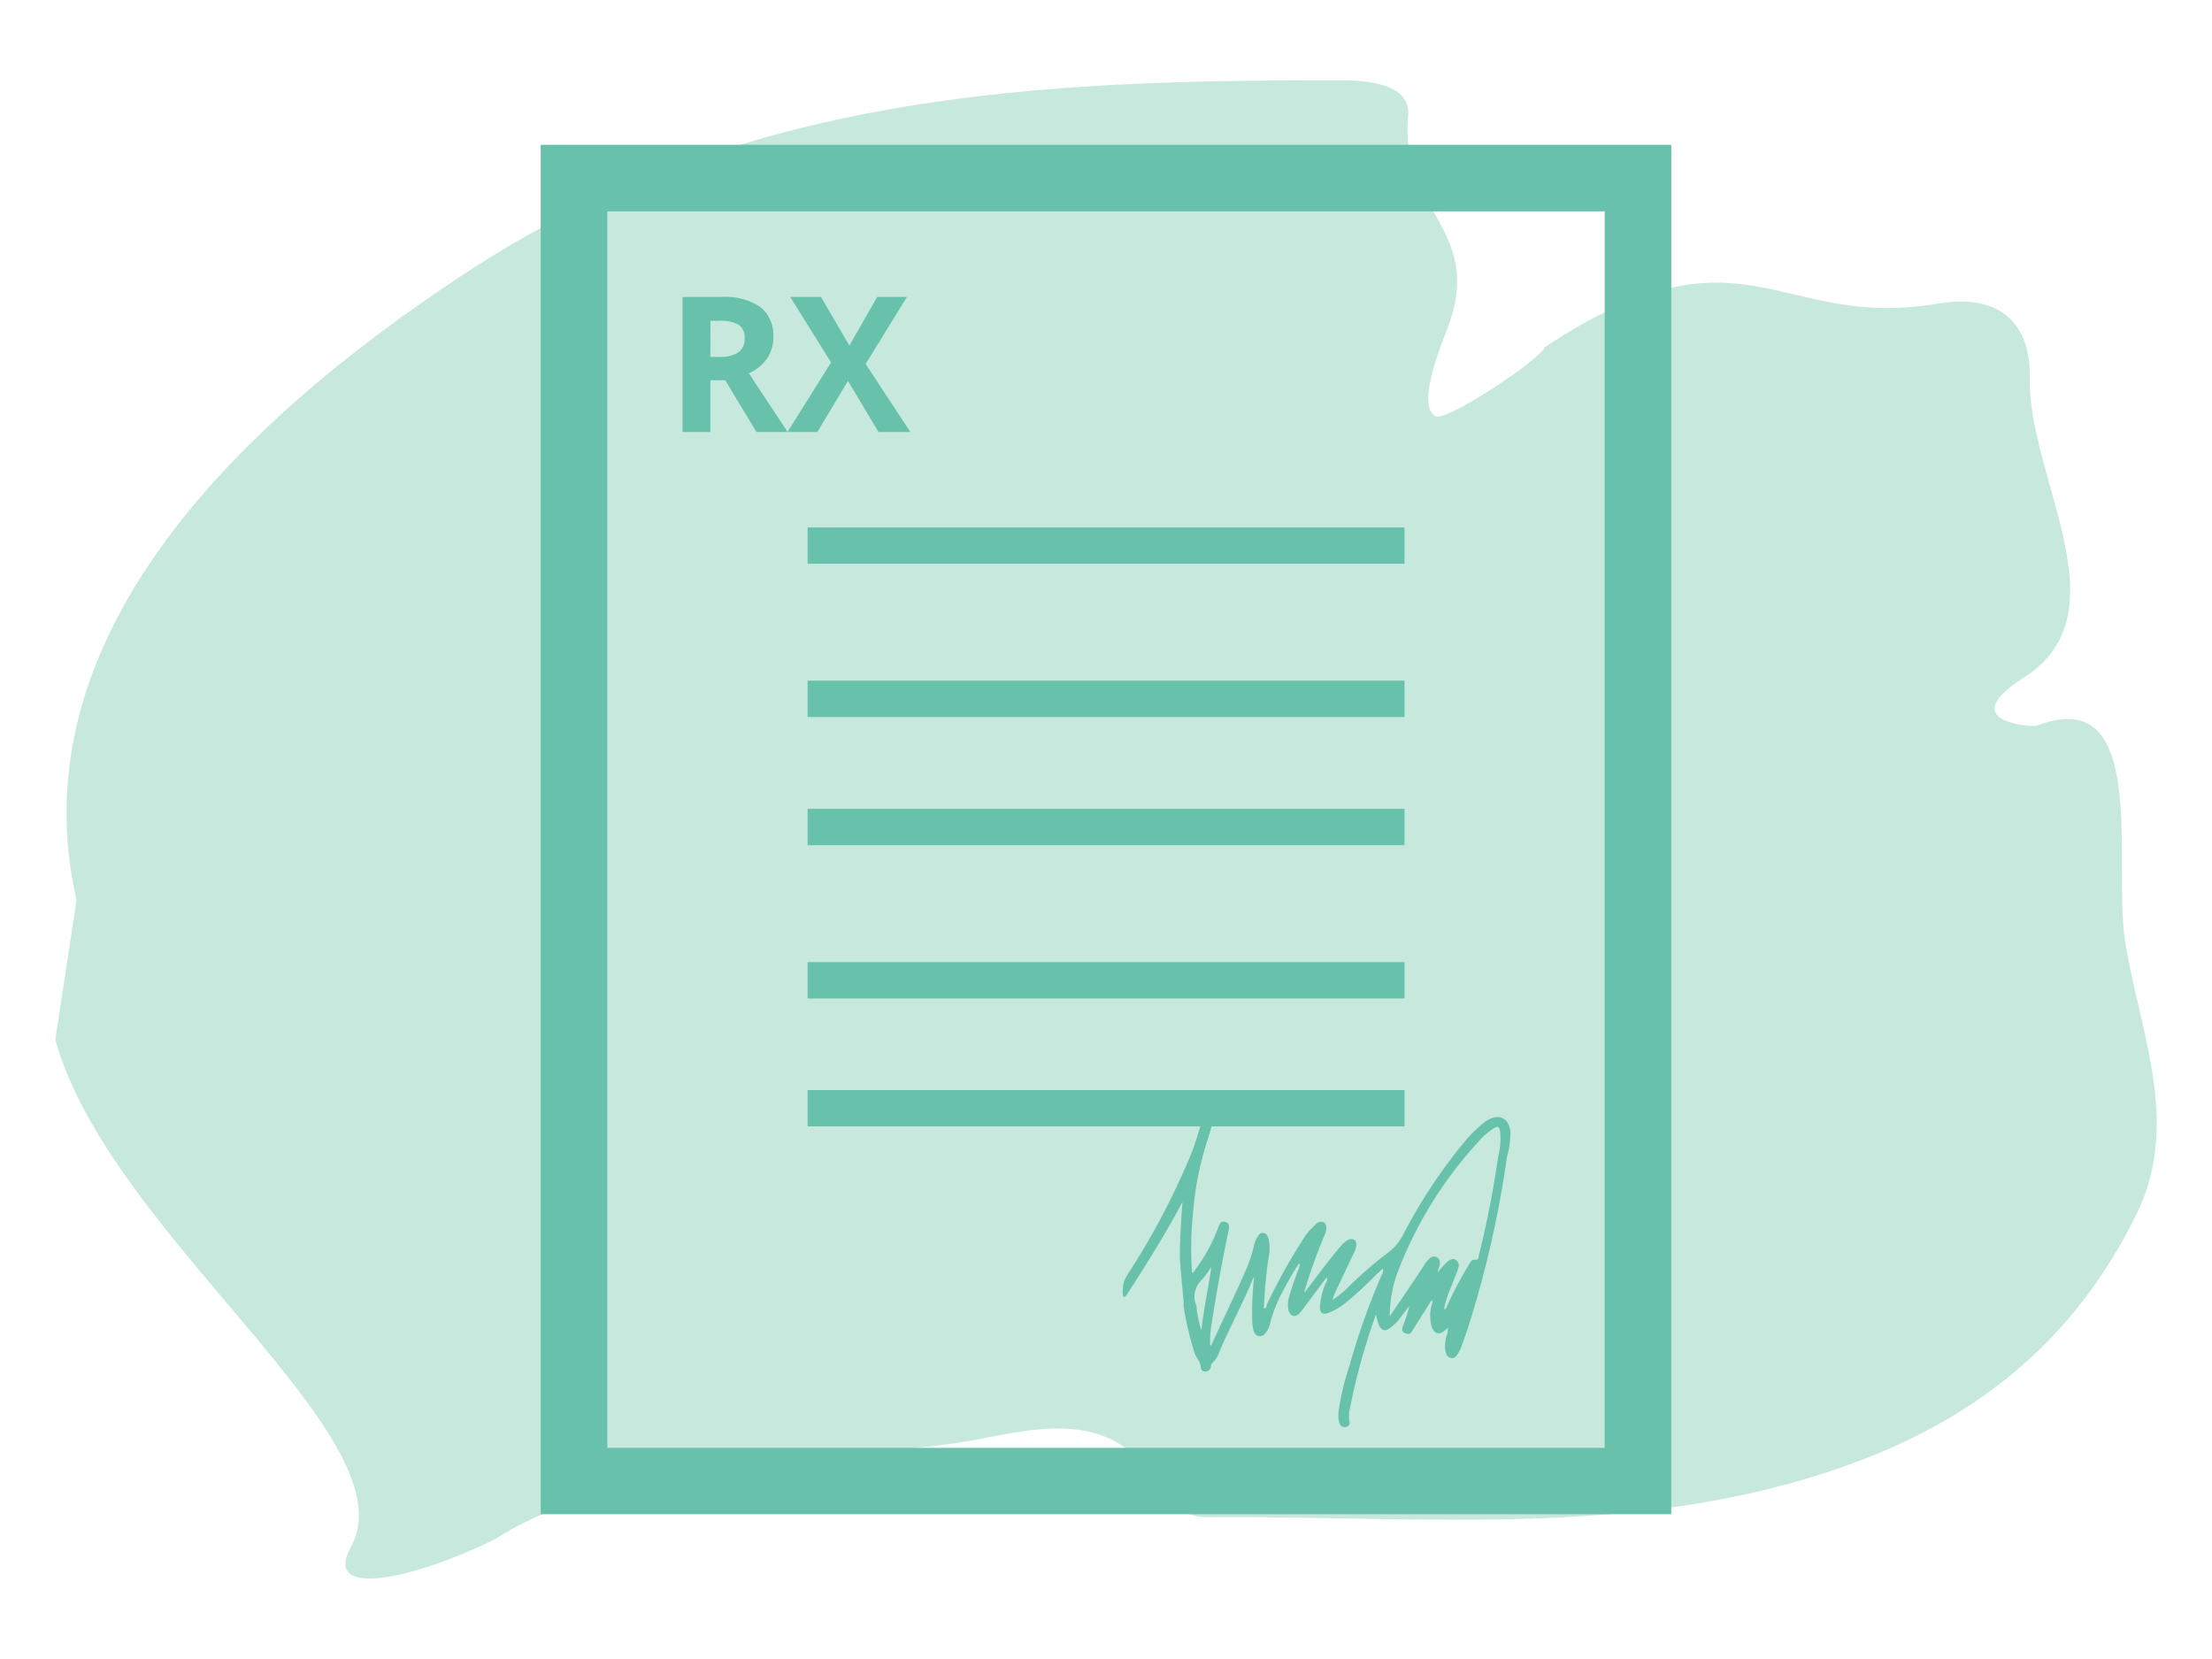 <svg id="Layer_1" data-name="Layer 1" xmlns="http://www.w3.org/2000/svg" viewBox="0 0 200 150"><defs><style>.cls-1{fill:#23a478;opacity:0.25;}.cls-2{fill:#68c2ab;}</style></defs><title>ovt_icons</title><path class="cls-1" d="M192.12,84.94c-1.06-7.1,2.21-23.28-8-19.31-.25.1-7.59-.27-1.13-4.37,9.19-5.83.34-18.08.53-27.1.11-5.18-3-7.62-8.28-6.71-14.63,2.5-17.5-8-35.57,3.94-.24,1-8.91,6.79-9.88,6.25-1.91-1.08.94-7.43,1.22-8.32,3.09-8.59-4.51-10.39-3.69-18.84.26-2.62-3-3.19-5.58-3.2C93.86,7.16,66.8,8.38,42,24.75,20.83,38.66,1.56,58.06,6.92,81.39L5,94c4.85,17.57,31.84,35.78,26.83,45.69-3,5.07,5.82,3,12.92-.52,9.37-6.09,20.49-4.7,30.72-7.14,4.33-1,8.89-1.07,13.27-1.95,6.6-1.33,12.84-2.35,16.57,5.36.49,1,2.55,1.76,3.87,1.74,20-.17,40.16,2.23,59.56-5.34,11.15-4.36,19.37-11.56,24.53-22.27C197.25,101.29,193.28,92.78,192.12,84.94Z"/><path class="cls-2" d="M151.11,136.91H48.89V13.09H151.11Zm-96.2-6h90.18V19.11H54.91Z"/><polygon class="cls-2" points="73.02 50.97 73.02 47.69 126.99 47.69 126.99 50.97 73.02 50.97 73.02 50.97"/><polygon class="cls-2" points="73.02 64.83 73.02 61.54 126.99 61.54 126.99 64.83 73.02 64.83 73.02 64.83"/><polygon class="cls-2" points="73.02 76.42 73.02 73.13 126.99 73.13 126.99 76.42 73.02 76.42 73.02 76.42"/><polygon class="cls-2" points="73.02 90.28 73.02 86.99 126.99 86.99 126.99 90.28 73.02 90.28 73.02 90.28"/><polygon class="cls-2" points="73.02 101.84 73.02 98.56 126.99 98.56 126.99 101.84 73.02 101.84 73.02 101.84"/><path class="cls-2" d="M64.23,34.38v4.68H61.71V26.85h3.46a5.75,5.75,0,0,1,3.58.91,3.25,3.25,0,0,1,1.17,2.75,3.35,3.35,0,0,1-.58,1.92,3.82,3.82,0,0,1-1.63,1.31c1.78,2.75,3,4.52,3.49,5.32H68.4l-2.83-4.68Zm0-2.11H65a3,3,0,0,0,1.76-.41,1.47,1.47,0,0,0,.57-1.28,1.35,1.35,0,0,0-.58-1.24A3.51,3.51,0,0,0,65,29h-.76Z"/><path class="cls-2" d="M82.31,39.06H79.43l-2.76-4.62L73.9,39.06H71.2l3.94-6.29-3.69-5.92h2.78l2.57,4.4,2.51-4.4H82l-3.73,6.06Z"/><path class="cls-2" d="M136.57,102.29c-.18-1.22-1-1.62-2.1-1a2.52,2.52,0,0,0-.33.24,12.05,12.05,0,0,0-1.85,1.86,47.59,47.59,0,0,0-5.43,8.25,4.37,4.37,0,0,1-1.42,1.66,36.67,36.67,0,0,0-3.64,3.18,9.1,9.1,0,0,1-1.33,1.06c.09-.26.15-.45.23-.63.54-1.16,1.1-2.33,1.65-3.49a2.74,2.74,0,0,0,.28-.77c.07-.48-.25-.74-.7-.56a1.87,1.87,0,0,0-.67.55c-1.07,1.21-2,2.53-3,3.82l-.27.37a.24.24,0,0,1,0-.22,45.72,45.72,0,0,1,1.72-4.8,2.15,2.15,0,0,0,.21-.65c0-.25,0-.51-.24-.64a.57.57,0,0,0-.67.14,6,6,0,0,0-1,1.1,53.25,53.25,0,0,0-3.48,6.21c0,.12,0,.31-.25.35a38.92,38.92,0,0,1,.42-4.6,3.86,3.86,0,0,0,0-1.69c-.07-.27-.17-.51-.48-.55s-.43.2-.56.41a2.66,2.66,0,0,0-.29.77,11.9,11.9,0,0,1-.69,2.09c-1,2.3-2.11,4.59-3.17,6.89l-.09,0a9.81,9.81,0,0,1,.15-2.1c.44-2.78.94-5.56,1.52-8.32.07-.34.07-.64-.32-.74s-.51.17-.61.47a15.08,15.08,0,0,1-2.13,3.9c-.06.08-.08.24-.25.21a30.3,30.3,0,0,1,.09-5.39,28.25,28.25,0,0,1,1.26-6.44c.19-.57.34-1.15.51-1.72.1-.31.11-.6-.25-.72s-.55.08-.65.41l-.06.17c-.32,1-.6,2-1,3a65.4,65.4,0,0,1-5.92,11.15s.33-.5,0,.06-.37,2.19.08,1.53,3.52-5.42,5-8.31a.86.86,0,0,1,.07-.1c-.11,1.61-.23,3.22-.23,4.83,0,.76.24,3,.34,4.17,0,.16,0,.31,0,.42a27,27,0,0,0,1,4.24c.14.42.51.73.54,1.2,0,.26.13.46.41.45a.49.49,0,0,0,.51-.44.45.45,0,0,1,.16-.36,2.41,2.41,0,0,0,.62-1c.93-2.23,2.11-4.33,3-6.54a.71.71,0,0,1,.13-.19,28.91,28.91,0,0,0-.17,3.92,3.05,3.05,0,0,0,.16,1,.57.57,0,0,0,1,.19,2.17,2.17,0,0,0,.47-1,12.43,12.43,0,0,1,1.19-2.93,27.27,27.27,0,0,1,1.41-2.43c.13.18,0,.3,0,.42a26.68,26.68,0,0,0-.88,2.56,2.57,2.57,0,0,0-.08,1.23c.16.58.61.72,1,.3a5,5,0,0,0,.46-.57l2-2.68c.11.26,0,.39-.09.54a6.34,6.34,0,0,0-.52,2.13c0,.57.26.75.8.54a6.41,6.41,0,0,0,1.57-.94,33.71,33.71,0,0,0,2.71-2.5l.61-.56a.62.62,0,0,1,0,.35,62,62,0,0,0-3,8.38,23.11,23.11,0,0,0-1,4.2,2.37,2.37,0,0,0,.1,1.09.47.47,0,0,0,.6.29c.3-.08.33-.3.27-.55a2.67,2.67,0,0,1,.05-1.09,58.89,58.89,0,0,1,1.63-6.37c.22-.72.48-1.44.73-2.17a7.7,7.7,0,0,0,.24.92c.23.55.56.66,1,.34a4,4,0,0,0,1-1c.27-.34.52-.68.77-1a12.15,12.15,0,0,1-.54,1.71c-.11.29-.21.57.16.74s.54,0,.71-.3c.49-.8,1-1.59,1.5-2.38.06-.1.09-.25.28-.27,0,.16-.06.29-.09.42a3.64,3.64,0,0,0,0,1.91c.23.7.72.83,1.24.33.07,0,.1-.16.23-.14a1.68,1.68,0,0,1-.12.66,3.69,3.69,0,0,0-.12,1.28c.06.32.14.66.53.73s.51-.23.67-.48a2.9,2.9,0,0,0,.26-.53c.25-.71.51-1.41.73-2.13a94.18,94.18,0,0,0,3.39-15A8.35,8.35,0,0,0,136.57,102.29Zm-27.95,18a12.17,12.17,0,0,1-.41-1.83c0-.17,0-.34-.08-.5a2.09,2.09,0,0,1,.54-2.25,9.14,9.14,0,0,0,.86-1.17C109.24,116.54,108.83,118.37,108.62,120.31Zm26.85-15.81a87.19,87.19,0,0,1-1.75,9c-.05.21,0,.48-.43.42-.21,0-.33.19-.43.36a36.86,36.86,0,0,0-2,3.76c-.06.13-.07.3-.3.38a8,8,0,0,1,.41-1.46l.73-1.83c.06-.16.11-.32.16-.48a.58.58,0,0,0-.25-.72c-.27-.17-.5,0-.71.14a7.83,7.83,0,0,0-.9,1c0-.33.2-.57.19-.85a.53.53,0,0,0-.25-.51.52.52,0,0,0-.56,0,2.1,2.1,0,0,0-.6.69c-1,1.5-2,3-3.12,4.62a11.45,11.45,0,0,1,.72-4,36.55,36.55,0,0,1,7.25-11.72,6,6,0,0,1,1.41-1.25c.38-.24.5-.18.59.25A6.23,6.23,0,0,1,135.47,104.5Z"/></svg>